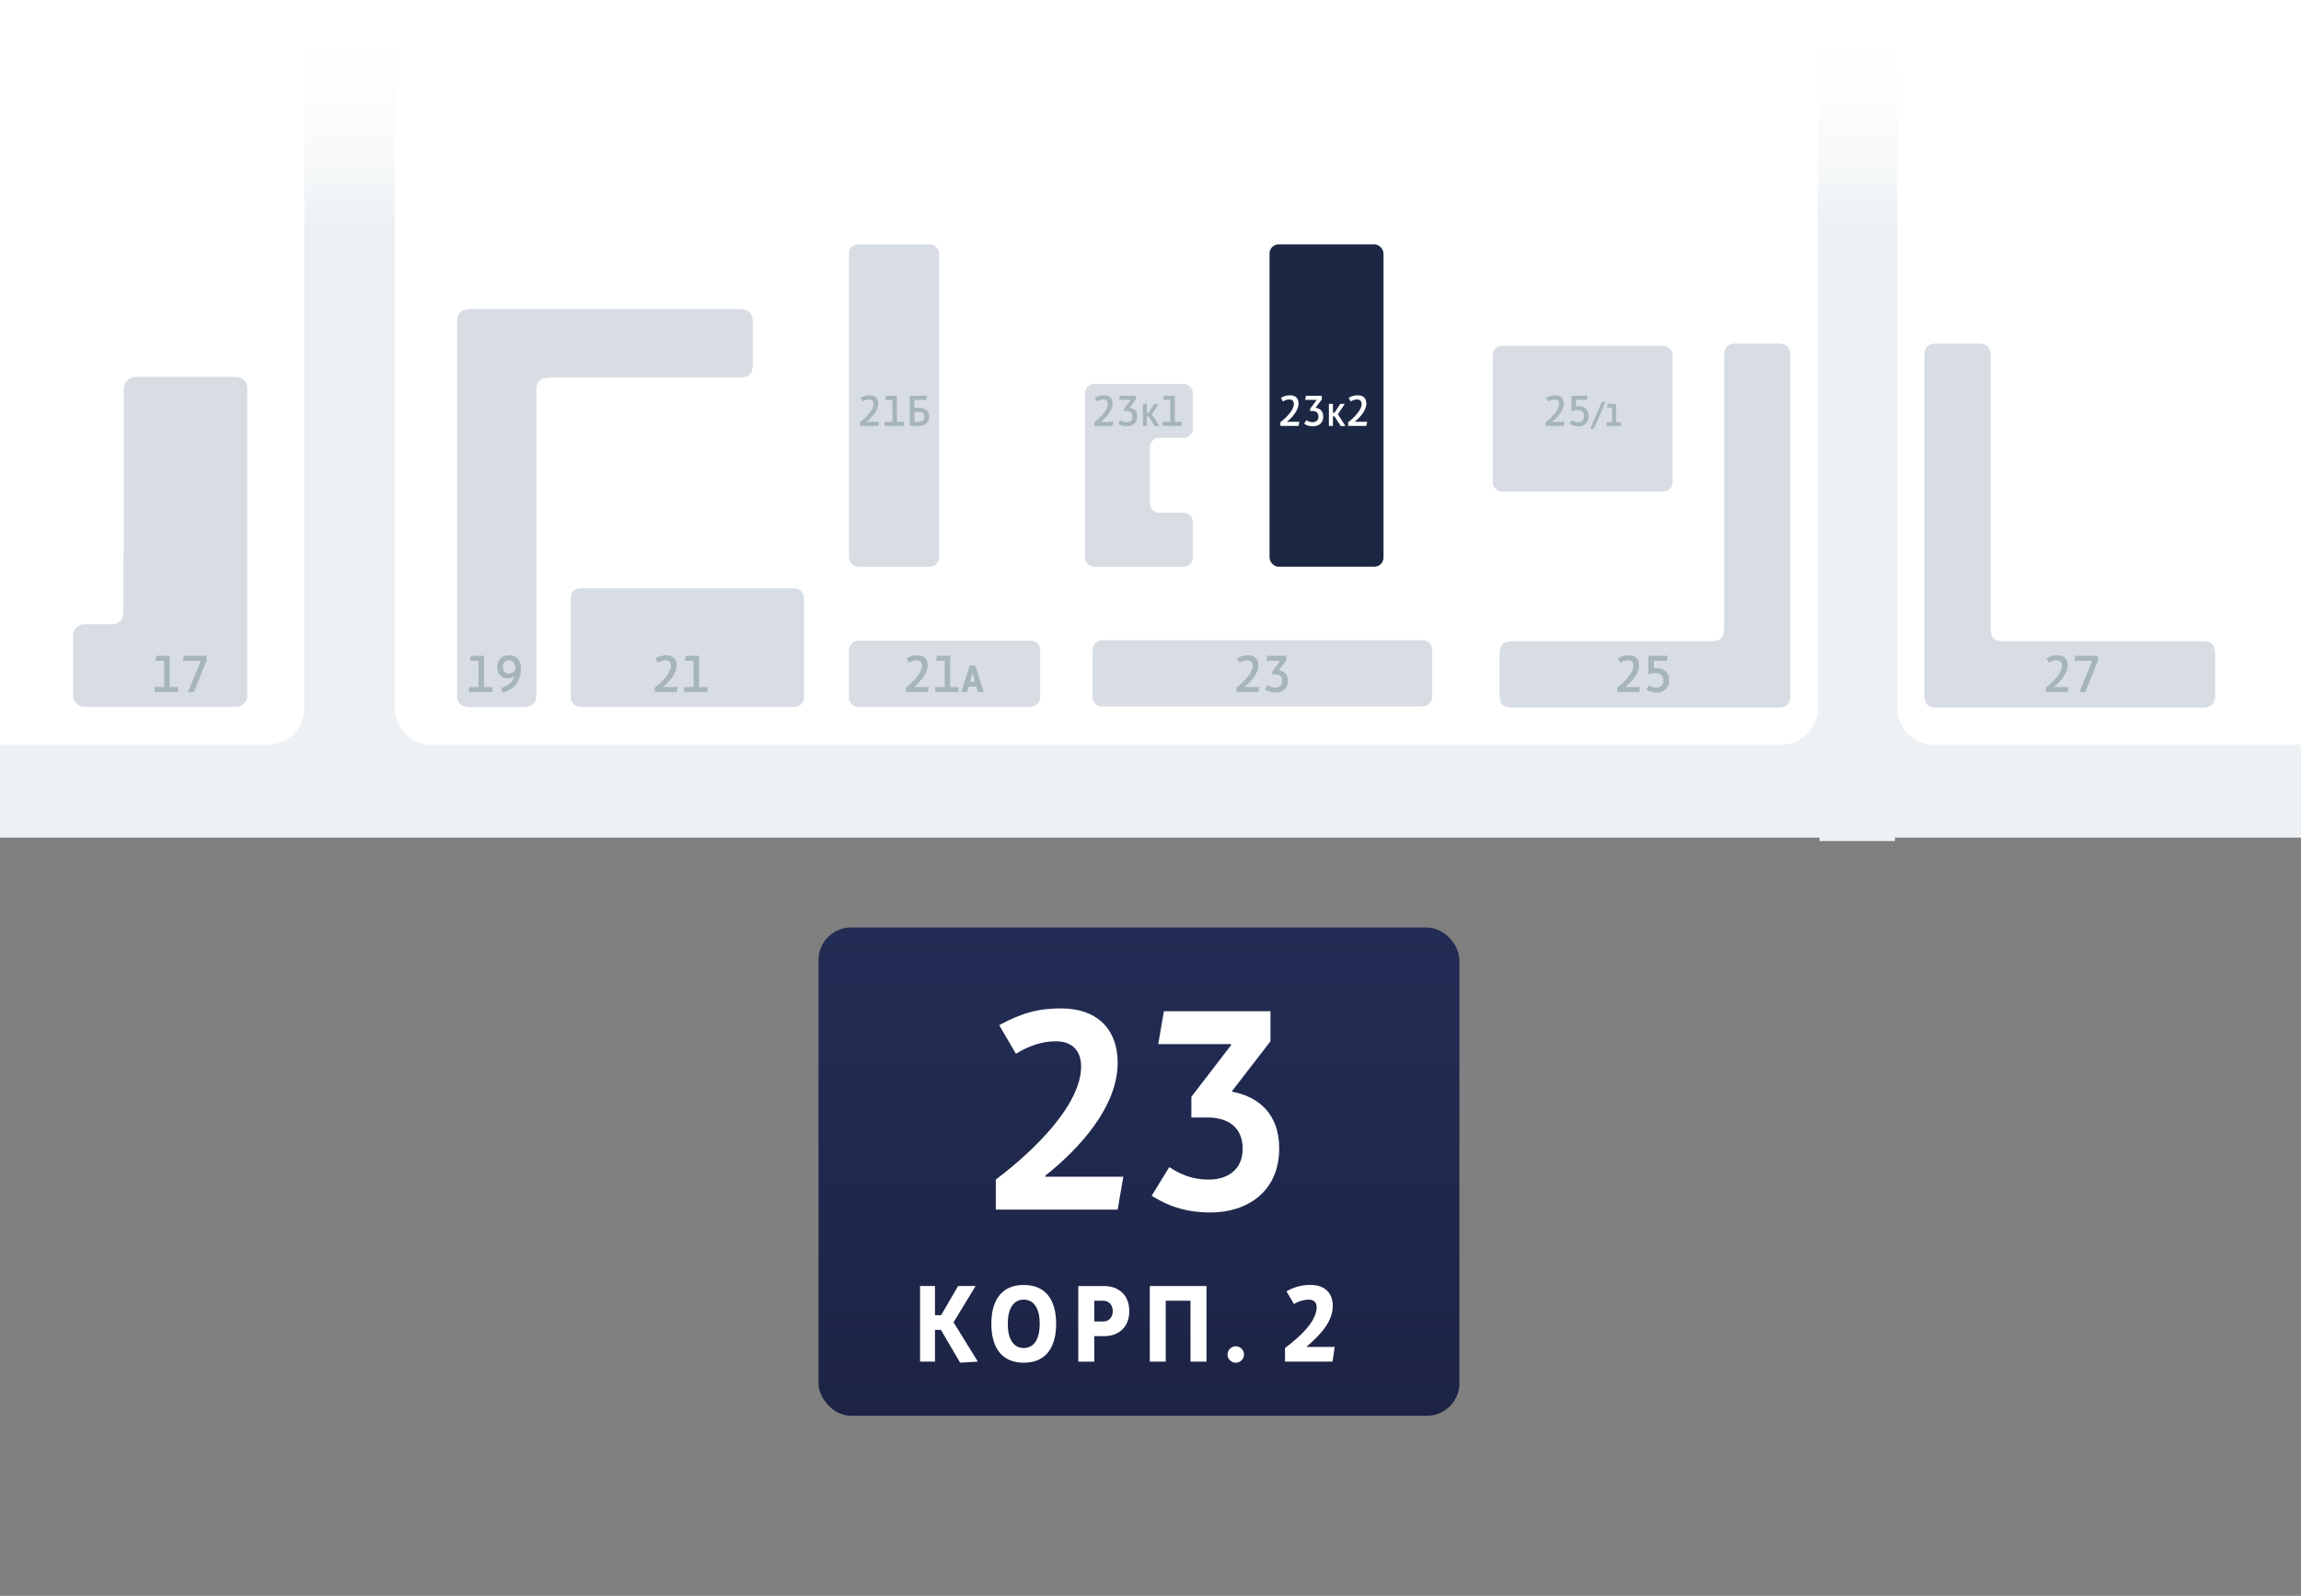 <svg xmlns="http://www.w3.org/2000/svg" xmlns:xlink="http://www.w3.org/1999/xlink" viewBox="0 0 2137.16 1482.2"><rect x="0" y="0" width="2137.16" height="1482.2" fill="#808080" stroke="none"/><defs><style>.a{fill:#edf1f4;}.b,.d{fill:none;stroke:#edf1f4;stroke-miterlimit:10;}.b{stroke-width:86.82px;}.c{fill:#fff;}.d{stroke-width:70px;}.e,.f{fill:#d7dde2;}.f{fill-rule:evenodd;}.g{fill:#1c2843;}.h{fill:#a6b4bb;}.i{fill:url(#a);}.j{fill:url(#b);}</style><linearGradient id="a" x1="1068.58" x2="1068.58" y2="210.19" gradientUnits="userSpaceOnUse"><stop offset="0" stop-color="#fff"/><stop offset="0.15" stop-color="#fff" stop-opacity="0.99"/><stop offset="0.28" stop-color="#fff" stop-opacity="0.94"/><stop offset="0.4" stop-color="#fff" stop-opacity="0.87"/><stop offset="0.51" stop-color="#fff" stop-opacity="0.78"/><stop offset="0.63" stop-color="#fff" stop-opacity="0.65"/><stop offset="0.74" stop-color="#fff" stop-opacity="0.49"/><stop offset="0.85" stop-color="#fff" stop-opacity="0.3"/><stop offset="0.96" stop-color="#fff" stop-opacity="0.1"/><stop offset="1" stop-color="#fff" stop-opacity="0"/></linearGradient><linearGradient id="b" x1="1057.84" y1="861.42" x2="1057.84" y2="1314.97" gradientUnits="userSpaceOnUse"><stop offset="0" stop-color="#222c54"/><stop offset="0.76" stop-color="#1e2649"/><stop offset="1" stop-color="#1c2344"/></linearGradient></defs><rect class="a" width="2137.16" height="774.15"/><line class="b" x1="2137.16" y1="734.57" y2="734.57"/><path class="c" d="M366.74,0h1321.7a0,0,0,0,1,0,0V657.65a34,34,0,0,1-34,34H400.76a34,34,0,0,1-34-34V0A0,0,0,0,1,366.74,0Z"/><path class="c" d="M1762.3,0h372a2.83,2.83,0,0,1,2.83,2.83V691.67a0,0,0,0,1,0,0H1796.31a34,34,0,0,1-34-34V0A0,0,0,0,1,1762.3,0Z"/><path class="c" d="M0,0H282.6a0,0,0,0,1,0,0V657.65a34,34,0,0,1-34,34H0a0,0,0,0,1,0,0V0A0,0,0,0,1,0,0Z"/><line class="d" x1="1725.03" x2="1725.03" y2="781.15"/><rect class="e" x="1386.39" y="321.15" width="167.08" height="135.31" rx="8.5"/><path class="f" d="M1016.32,526.4h83a8.49,8.49,0,0,0,8.5-8.5V484.63a8.49,8.49,0,0,0-8.5-8.5h-22.74a8.51,8.51,0,0,1-8.5-8.51V415.25a8.5,8.5,0,0,1,8.5-8.5h22.74a8.5,8.5,0,0,0,8.5-8.51V365a8.5,8.5,0,0,0-8.5-8.5h-83a8.51,8.51,0,0,0-8.51,8.5V517.9A8.5,8.5,0,0,0,1016.32,526.4Z"/><rect class="e" x="530.07" y="546.38" width="216.61" height="110.11" rx="8.5"/><path class="f" d="M685.5,287.06H438.12c-9.84,0-13.64,3.28-13.64,11.78V645c0,8.51,3.8,11.79,13.64,11.79h46.41c9.84,0,13.64-3.28,13.64-11.79V362.49c0-8.5,3.8-11.78,13.64-11.78H685.5c9.85,0,13.65-3.28,13.65-11.78V298.84C699.15,290.34,695.35,287.06,685.5,287.06Z"/><rect class="e" x="788.48" y="226.92" width="83.81" height="299.48" rx="8.5"/><rect class="g" x="1179.15" y="226.92" width="105.85" height="299.48" rx="8.5"/><rect class="e" x="846.54" y="536.91" width="61.52" height="177.63" rx="8.5" transform="translate(1503.02 -251.57) rotate(90)"/><rect class="e" x="1141.78" y="467.65" width="61.52" height="315.4" rx="8.5" transform="translate(1797.88 -547.19) rotate(90)"/><path class="f" d="M1601.39,330.85V583.8c0,8.51-3.28,11.79-11.78,11.79h-185c-8.51,0-11.79,3.28-11.79,11.78v38c0,8.5,3.28,11.78,11.79,11.78h246.54c8.51,0,11.79-3.28,11.79-11.78V330.85c0-8.5-3.28-11.78-11.79-11.78h-38C1604.68,319.07,1601.39,322.35,1601.39,330.85Z"/><path class="f" d="M1848.88,330.85V583.8c0,8.51,3.28,11.79,11.78,11.79h185c8.51,0,11.79,3.28,11.79,11.78v38c0,8.5-3.28,11.78-11.79,11.78H1799.14c-8.51,0-11.79-3.28-11.79-11.78V330.85c0-8.5,3.28-11.78,11.79-11.78h37.95C1845.59,319.07,1848.88,322.35,1848.88,330.85Z"/><path class="h" d="M449.53,609.12v29h7.81v4.61h-21.7v-4.61h8.82V613.73h-8.1l1-4.61Z"/><path class="h" d="M477.68,627.94a8.67,8.67,0,0,1-6.12,2.06c-5.74,0-9.69-3.79-9.69-10.56,0-6.57,4.67-10.8,11-10.8,6.8,0,10.95,4.56,10.95,12.34,0,12-6.75,19.35-16.74,22.23l-1.83-3.94c5.74-2.16,11-5.43,12.59-11.23Zm-4.82-14.69c-3.28,0-5.79,2.21-5.79,6.19s2.51,6.2,5.79,6.2a6.5,6.5,0,0,0,5.83-4.18C478.69,616.66,476.57,613.25,472.86,613.25Z"/><path class="h" d="M848.86,638.12h13.75l-1,4.61H841.39V638.6c6.6-5,15-13.68,15-20.12,0-3.21-1.59-5.23-5-5.23a13.22,13.22,0,0,0-7.09,2.26l-2.31-4c3.85-2.06,6.36-2.83,10.32-2.83,5.93,0,9.35,3.36,9.35,9.22,0,7.39-6.9,15.41-12.78,20.06Z"/><path class="h" d="M882.52,609.12v29h7.81v4.61h-21.7v-4.61h8.82V613.73h-8.1l1-4.61Z"/><path class="h" d="M906.82,637.72h-7.11l-1.43,5h-5.43l7.84-24.53h5.15l7.85,24.53h-5.43ZM903.32,625h-.14l-2.14,8.1h4.45Z"/><path class="h" d="M615.68,638.12h13.75l-1,4.61H608.21V638.6c6.61-5,15-13.68,15-20.12,0-3.21-1.59-5.23-5-5.23a13.22,13.22,0,0,0-7.09,2.26l-2.31-4c3.86-2.06,6.36-2.83,10.32-2.83,5.93,0,9.35,3.36,9.35,9.22,0,7.39-6.89,15.41-12.78,20.06Z"/><path class="h" d="M649.29,609.12v29h7.81v4.61H635.4v-4.61h8.83V613.73h-8.1l1-4.61Z"/><path class="h" d="M1156,638.12h13.74l-1,4.61h-20.25V638.6c6.6-5,15-13.68,15-20.12,0-3.21-1.59-5.23-5-5.23a13.22,13.22,0,0,0-7.09,2.26l-2.31-4c3.85-2.06,6.36-2.83,10.32-2.83,5.93,0,9.35,3.36,9.35,9.22,0,7.39-6.9,15.41-12.78,20.06Z"/><path class="h" d="M1196.16,632.36c0,7.39-5.3,10.85-11.42,10.85a17,17,0,0,1-9.79-2.84l2.46-4a11.63,11.63,0,0,0,7,2.26c3.71,0,6.51-1.92,6.51-6.2,0-4.46-2.9-6.24-6.7-6.24h-2.51v-2.59l7.23-9.65v-.19h-12.87l1-4.61h17.65v4.13l-6.9,9.12v.15C1192.31,623.28,1196.16,625.88,1196.16,632.36Z"/><path class="h" d="M1509.61,638.12h13.74l-1,4.61h-20.25V638.6c6.6-5,15-13.68,15-20.12,0-3.21-1.59-5.23-5-5.23a13.17,13.17,0,0,0-7.09,2.26l-2.32-4c3.86-2.06,6.37-2.83,10.32-2.83,5.93,0,9.36,3.36,9.36,9.22,0,7.39-6.9,15.41-12.78,20.06Z"/><path class="h" d="M1545.05,631.92c0-4.51-3.23-6.86-7-6.86a17.09,17.09,0,0,0-7,1.44V609.12h18l-1,4.61h-12v7.2a16.69,16.69,0,0,1,3-.29c6.17,0,11.23,3.65,11.23,11.28,0,7.4-5.3,11.29-11.42,11.29a17,17,0,0,1-9.79-2.84l2.46-4a11.63,11.63,0,0,0,7,2.26C1542.06,638.6,1545.05,636.44,1545.05,631.92Z"/><path class="h" d="M1441.79,391.73h11.4l-.8,3.84h-16.8v-3.44c5.48-4.12,12.44-11.4,12.44-16.75,0-2.68-1.32-4.36-4.16-4.36a10.9,10.9,0,0,0-5.88,1.88l-1.92-3.36a16,16,0,0,1,8.56-2.36c4.92,0,7.76,2.8,7.76,7.68,0,6.15-5.72,12.83-10.6,16.71Z"/><path class="h" d="M1471.19,386.57c0-3.76-2.68-5.72-5.84-5.72a14.14,14.14,0,0,0-5.8,1.2V367.58h15l-.8,3.84h-10v6a12.83,12.83,0,0,1,2.48-.24c5.12,0,9.32,3,9.32,9.39,0,6.16-4.4,9.4-9.48,9.4a14,14,0,0,1-8.12-2.36l2-3.36a9.67,9.67,0,0,0,5.8,1.88C1468.71,392.13,1471.19,390.33,1471.19,386.57Z"/><path class="h" d="M1487.87,373.13h3.39l-10.84,25.06H1477Z"/><path class="h" d="M1501,375.13v17.05h4.59v3.39H1492.1v-3.39h5.2V378.52h-4.76l.59-3.39Z"/><path class="h" d="M1907.7,638.12h13.74l-1,4.61h-20.25V638.6c6.6-5,15-13.68,15-20.12,0-3.21-1.59-5.23-5-5.23a13.2,13.2,0,0,0-7.09,2.26l-2.32-4c3.86-2.06,6.37-2.83,10.32-2.83,5.93,0,9.36,3.36,9.36,9.22,0,7.39-6.9,15.41-12.78,20.06Z"/><path class="h" d="M1943.28,613.73H1926.7l1-4.61h21v4.13l-11.76,29.48h-5.5Z"/><path class="c" d="M1195.43,391.73h11.45l-.8,3.84H1189.2v-3.44c5.51-4.12,12.5-11.4,12.5-16.75,0-2.68-1.33-4.36-4.18-4.36a11,11,0,0,0-5.91,1.88l-1.92-3.36a16,16,0,0,1,8.59-2.36c5,0,7.8,2.8,7.8,7.68,0,6.15-5.75,12.83-10.65,16.71Z"/><path class="c" d="M1229,386.93c0,6.16-4.42,9-9.52,9a14.16,14.16,0,0,1-8.16-2.36l2-3.36a9.76,9.76,0,0,0,5.83,1.88c3.09,0,5.42-1.6,5.42-5.16,0-3.72-2.41-5.2-5.58-5.2h-2.09v-2.16l6-8v-.16h-10.72l.8-3.84h14.7V371l-5.74,7.6v.11C1225.77,379.38,1229,381.53,1229,386.93Z"/><path class="c" d="M1239.47,386.69H1238v8.88h-3.73V375.13H1238v8.18h1.52l5.29-8.18H1249l-6.4,9.66,7,10.78-4.21.29Z"/><path class="c" d="M1258.39,391.73h11.45l-.81,3.84h-16.87v-3.44c5.51-4.12,12.5-11.4,12.5-16.75,0-2.68-1.33-4.36-4.18-4.36a11,11,0,0,0-5.91,1.88l-1.93-3.36a16.1,16.1,0,0,1,8.6-2.36c4.94,0,7.79,2.8,7.79,7.68,0,6.15-5.74,12.83-10.64,16.71Z"/><path class="h" d="M1022.68,391.73h11.45l-.8,3.84h-16.88v-3.44c5.51-4.12,12.5-11.4,12.5-16.75,0-2.68-1.33-4.36-4.18-4.36a11,11,0,0,0-5.91,1.88l-1.92-3.36a16,16,0,0,1,8.59-2.36c5,0,7.8,2.8,7.8,7.68,0,6.15-5.75,12.83-10.65,16.71Z"/><path class="h" d="M1056.23,386.93c0,6.16-4.42,9-9.52,9a14.16,14.16,0,0,1-8.16-2.36l2-3.36a9.76,9.76,0,0,0,5.83,1.88c3.09,0,5.42-1.6,5.42-5.16,0-3.72-2.41-5.2-5.58-5.2h-2.09v-2.16l6-8v-.16h-10.72l.8-3.84H1055V371l-5.74,7.6v.11C1053,379.38,1056.23,381.53,1056.23,386.93Z"/><path class="h" d="M1066.72,386.69h-1.46v8.88h-3.73V375.13h3.73v8.18h1.52l5.29-8.18h4.18l-6.4,9.66,7,10.78-4.21.29Z"/><path class="h" d="M1091.18,367.58v24.15h6.51v3.84h-18.08v-3.84H1087V371.42h-6.75l.81-3.84Z"/><path class="h" d="M805,391.73h11.45l-.81,3.84H798.81v-3.44c5.5-4.12,12.49-11.4,12.49-16.75,0-2.68-1.32-4.36-4.17-4.36a11,11,0,0,0-5.91,1.88l-1.93-3.36a16.06,16.06,0,0,1,8.6-2.36c4.94,0,7.79,2.8,7.79,7.68,0,6.15-5.74,12.83-10.64,16.71Z"/><path class="h" d="M833.08,367.58v24.15h6.51v3.84H821.51v-3.84h7.35V371.42h-6.75l.81-3.84Z"/><path class="h" d="M849.35,371.42v7.28h3.9c5.83,0,9.72,2.71,9.72,8.43s-3.85,8.44-9.72,8.44H845v-28h16.07l-.8,3.84Zm0,11.11v9.2H853c3.82,0,5.46-1.92,5.46-4.6,0-2.84-1.6-4.6-5.5-4.6Z"/><path class="h" d="M144.45,608.12v29h7.81v4.61H130.57v-4.61h8.82V612.73h-8.1l1-4.61Z"/><path class="h" d="M173.24,630.92c0-4.51-3.23-6.86-7-6.86a17.09,17.09,0,0,0-7,1.44V608.12h18l-1,4.61h-12v7.2a16.69,16.69,0,0,1,3-.29c6.17,0,11.23,3.65,11.23,11.28,0,7.4-5.3,11.29-11.42,11.29a17,17,0,0,1-9.79-2.84l2.46-4a11.63,11.63,0,0,0,7,2.26C170.25,637.6,173.24,635.44,173.24,630.92Z"/><rect class="i" width="2137.16" height="210.19"/><path class="f" d="M219.24,656.49h-141a10.42,10.42,0,0,1-10.41-10.41V590.2a10.41,10.41,0,0,1,10.41-10.41h26a10.41,10.41,0,0,0,10.41-10.41V514.7h.27V361.34a11.25,11.25,0,0,1,11.25-11.24h93.07a10.41,10.41,0,0,1,10.41,10.41V646.08A10.42,10.42,0,0,1,219.24,656.49Z"/><path class="h" d="M157.56,609.12v29h7.81v4.61h-21.7v-4.61h8.83V613.73h-8.1l1-4.61Z"/><path class="h" d="M186.49,613.73H169.9l1-4.61h21v4.13l-11.76,29.48h-5.5Z"/><rect class="j" x="760.2" y="861.42" width="595.28" height="453.54" rx="30.25"/><path class="c" d="M980.7,967.13c-13.16,0-25.53,4.47-37.12,11.58l-15.53-26.59c21.06-11.32,36.07-15.53,57.65-15.53,32.38,0,52.38,18.43,52.38,50.54,0,40.54-35,79.24-67.12,104.77v1h72.39l-5.27,30.54H924.9v-27.91c36.06-27.11,79.23-69.75,79.23-105C1004.13,976.08,996,967.13,980.7,967.13Z"/><path class="c" d="M1188.13,1066.63c0,40.54-30.28,59.49-63.71,59.49-23.16,0-39.74-6.06-54.75-15.53L1086,1084c10.53,6.85,21.59,11.58,36.59,11.58,17.37,0,31.59-8.95,31.59-28.69,0-20.79-14.74-29-32.64-29h-15v-19.22l36.86-47.91v-1h-67.65l5.26-30.53h99v27.9l-35.54,46.06v.79C1167.33,1018.19,1188.13,1033.2,1188.13,1066.63Z"/><path class="c" d="M873.91,1235.16H868.4v29.49H854.55v-70.21H868.4v27.08h5.71l15.75-27.08h16.25l-20.46,33.7,22.57,36.51-16.45,1Z"/><path class="c" d="M950.85,1265.66c-21.36,0-30.09-15.25-30.09-36.12s8.73-36.11,30.09-36.11,30.1,15.25,30.1,36.11S972.22,1265.66,950.85,1265.66Zm0-58.58c-10.13,0-14.84,9.32-14.84,22.46s4.71,22.47,14.84,22.47,14.85-9.32,14.85-22.47S961,1207.08,950.85,1207.08Z"/><path class="c" d="M1016.36,1241v23.67h-14.85v-70.21h24c13.34,0,23.37,8.22,23.37,23.27s-10,23.27-23.37,23.27Zm8.42-13.64c4.92,0,8.73-3.61,8.73-9.63s-3.81-9.63-8.73-9.63h-8.42v19.26Z"/><path class="c" d="M1067.92,1264.65v-70.21h52.66v70.21h-14.85v-56.57h-23v56.57Z"/><path class="c" d="M1147.77,1250.41a7.63,7.63,0,1,1-7.63,7.62A7.75,7.75,0,0,1,1147.77,1250.41Z"/><path class="c" d="M1215.48,1207.08a27.36,27.36,0,0,0-13.65,4.11l-6.92-11.84c8.13-4.41,14.25-5.92,22.47-5.92,12.34,0,20.47,7,20.47,19.26,0,15.45-12.14,27.49-24.08,37.92v.4h25.88l-2,13.64h-44.14V1252c13.74-10.33,29.39-24.57,29.39-38C1222.9,1209.78,1220.39,1207.08,1215.48,1207.08Z"/></svg>